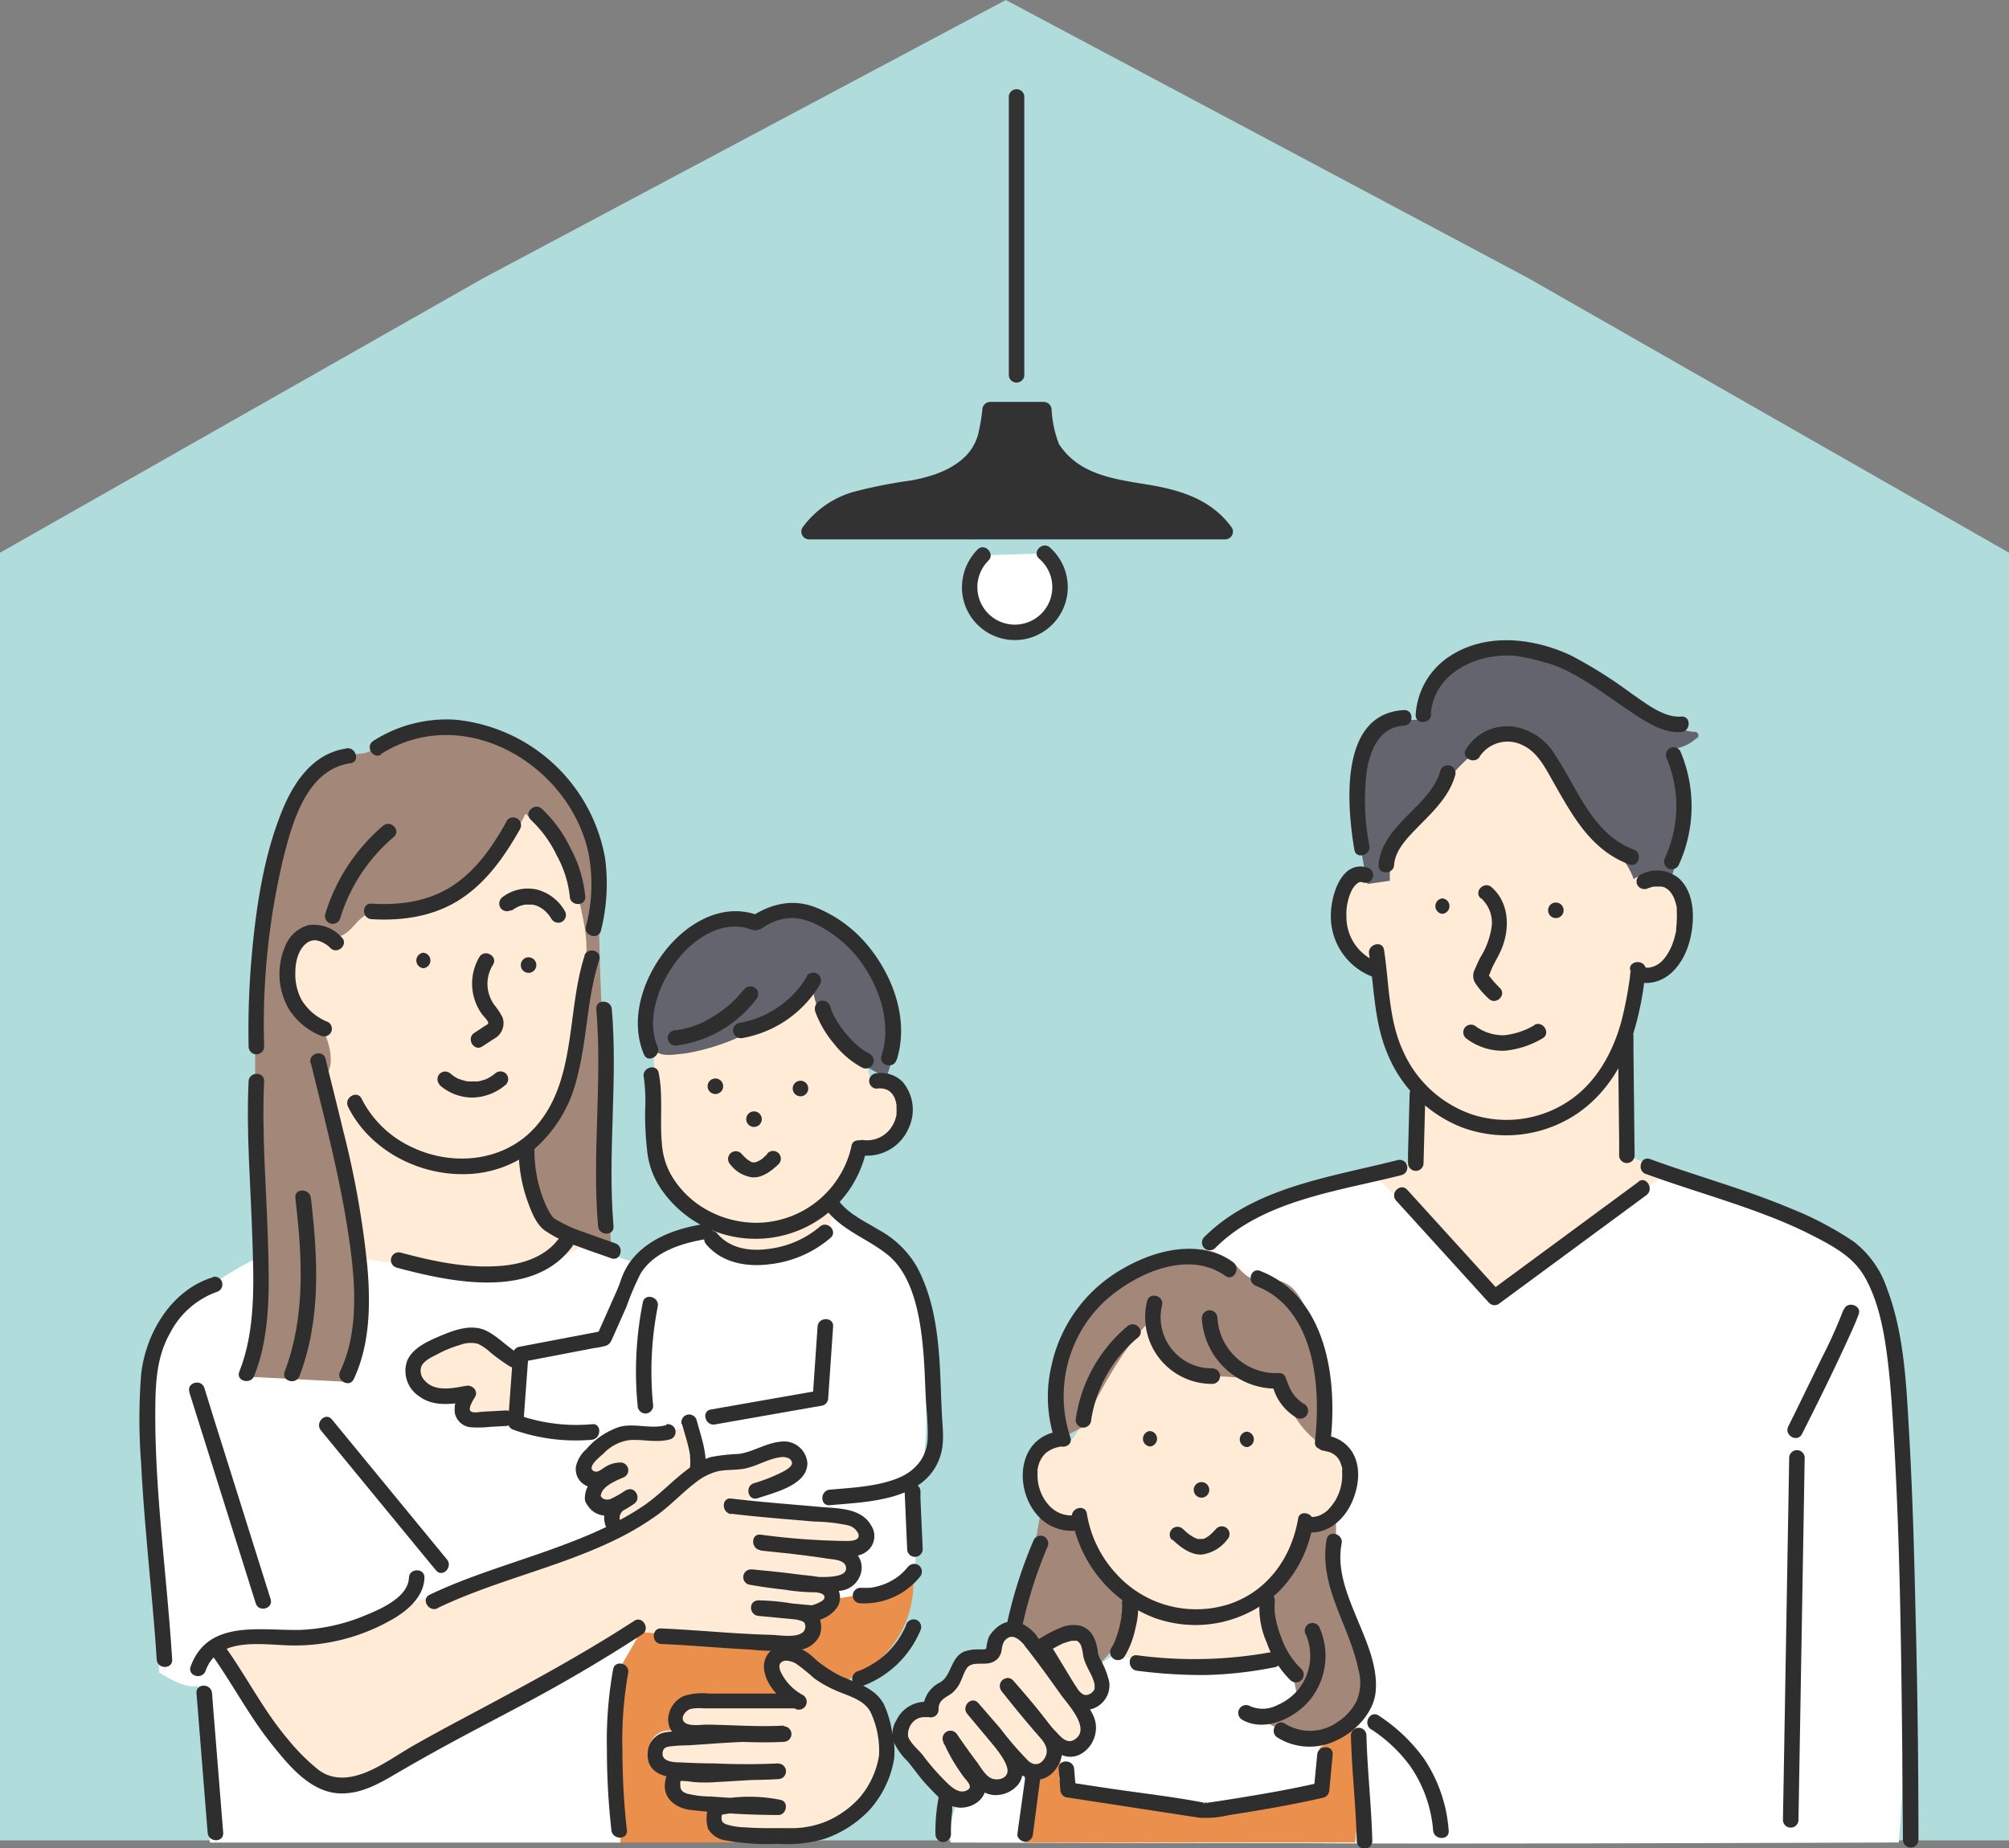 <svg xmlns="http://www.w3.org/2000/svg" viewBox="0 0 294.87 271.33"><rect x="0" y="0" width="294.87" height="271.33" fill="#808080" stroke="none"/><defs><style>.cls-1{fill:#b0dcdc;}.cls-2{fill:#fff;}.cls-3{fill:#323232;}.cls-4{fill:#a38778;}.cls-5{fill:#ea8f4c;}.cls-6{fill:#ffebd6;}.cls-7{fill:#64646f;}.cls-8{fill:#2e2e2e;}</style></defs><g id="レイヤー_2" data-name="レイヤー 2"><g id="contents"><polygon class="cls-1" points="147.63 0 71 40.8 0 81.14 0 270.16 294.87 270.16 294.87 81.14 224.26 40.8 147.63 0"/><path class="cls-2" d="M153.31,81.24l-9,.28a6.63,6.63,0,1,0,9-.28Z"/><path class="cls-3" d="M148.07,14.13v41a1.14,1.14,0,0,0,2.27,0v-41a1.14,1.14,0,0,0-2.27,0Z"/><path class="cls-3" d="M154.53,66a22.66,22.66,0,0,1-1.32-5.79h-7.89A22.22,22.22,0,0,1,144,66c-6,9.14-18.94,3.16-25.26,12.11h61.05C173.48,69.13,160.56,75.11,154.53,66Z"/><path class="cls-3" d="M155.51,65.4a16.63,16.63,0,0,1-1.16-5.22A1.17,1.17,0,0,0,153.21,59h-7.89a1.17,1.17,0,0,0-1.14,1.14,24.82,24.82,0,0,1-.48,3,7.18,7.18,0,0,1-2.16,4c-2.13,2-5,2.86-7.81,3.39a71.83,71.83,0,0,0-8.62,1.72,14.16,14.16,0,0,0-7.35,5.22,1.15,1.15,0,0,0,1,1.71h61.05a1.14,1.14,0,0,0,1-1.71c-3-4.19-7.61-5.56-12.51-6.36-4.75-.77-9.83-1.44-12.75-5.74-.82-1.21-2.79-.07-2,1.15,2.9,4.27,7.43,5.69,12.3,6.5s9.91,1.4,13,5.6l1-1.71h-61l1,1.71c3.94-5.43,11.12-4.83,16.94-6.42a14.24,14.24,0,0,0,7.55-4.63c1.64-2.06,2-4.87,2.24-7.42l-1.14,1.14h7.89l-1.13-1.14a19.59,19.59,0,0,0,1.47,6.37C154.17,67.87,156.13,66.72,155.51,65.4Z"/><path class="cls-3" d="M152.51,82a5.5,5.5,0,1,1-7.42.28c1-1-.58-2.65-1.61-1.61a7.91,7.91,0,0,0-2.1,7.27,7.77,7.77,0,1,0,12.74-7.55c-1.09-1-2.7.63-1.61,1.61Z"/><path class="cls-2" d="M272.52,183.9c-3.58-4.24-13.27-6.43-18.45-8.42-3.91-1.51-13.14-4-13.14-4a44.83,44.83,0,0,1-5,6l-9.68,8.05c-1.73,1.43-6.55,4.57-6.55,4.57a33.94,33.94,0,0,0-2.32-3.19c-2-2.26-3.91-3.56-5.95-5.81-1.52-1.68-7-8.85-7-8.85s-4.5.72-10.89,2.47-13.35,2.32-20,14.22L179,249.88a51.5,51.5,0,0,0,1.5,12.08c1.13,3.91,6.53,8.16,6.72,8.51s91.48,0,91.48,0,3.66-44.86-.73-69.29C276.27,191.48,276,188.07,272.52,183.9Z"/><path class="cls-4" d="M152.7,222.31q-2.5,14.08-6.29,27.9c7.43-.11,14.87-4,18.51-10.5s2.93-15.33-2.23-20.66Z"/><path class="cls-5" d="M127.37,227a123,123,0,0,1-27.64,5.05c-2.87.19-6.2.52-7.78,2.93-1,1.51-.86,4.33-1,6.13-.91,11.52-.85,29.36-.85,29.36h17.59a71.56,71.56,0,0,0,.45-8.38c-.1-3.77.25-7.88,2.8-10.65a10.61,10.61,0,0,1,4.45-2.75c2.85-1,6-1.08,8.8-2.07a15.23,15.23,0,0,0,9.75-16.23Z"/><path class="cls-2" d="M85.8,182.86l-45.36.56c-5,2-15.91,8.48-17.58,13.64S21,210.27,21.52,215.68c.77,8.54,2,29.27,1.81,29.81,0,0,3.78,2.55,5.68,2,1.22,7.66,1.8,23,1.8,23H91.07l-.59-24.76,3.29-5.7,12.65-22.95-5.26-29Z"/><path class="cls-4" d="M88.08,142.58c-.21-5.31,0-11.51-1.34-16.65s-1.49-9.86-5.76-13.05c-6.13-4.58-7.12-6.13-14.77-6.14-3.82,0-12.67,3.84-12.67,3.84s-9.59.19-12.74,10.71c-4.33,14.48-3.17,25.51-3.37,41.25-.09,7.12.1,19.13.81,26.22.43,4.36-2.42,13.31-2.42,13.31l15.73.81s2-10.69,1.21-7.06.12-6.94-.81-11.5c11.2-1.12,26.51-.73,37.71-1.86Q88.87,162.52,88.08,142.58Z"/><path class="cls-6" d="M76.82,168.29c3.69-2.72,7.13-11,7.19-13.8.19-9.13,3-11.62,1.75-18.65S82.67,124,77.12,119.46a27.27,27.27,0,0,1-19.75,15.09l-2.52-.41c-2.17-.34-3.18,3.22-5.37,3.35a10.21,10.21,0,0,1-2.58-.7,4.06,4.06,0,0,0-4.35,2.63,7.5,7.5,0,0,0,.25,5.41c.65,1.72,3.69,4.3,4.48,6,2.36,5,.7,6.8.7,6.8s.74,13,2.65,18.29a57.56,57.56,0,0,1,1.73,8.63s24.59,5.13,34-2.24C83.08,180.22,79,178,79,178S74.58,169.94,76.82,168.29Z"/><path class="cls-2" d="M119.64,176.29l.3,0-.79-1.34A12.52,12.52,0,0,0,119.64,176.29Z"/><path class="cls-6" d="M64.16,197a5,5,0,0,0-2.88,6.19c.95,2.35,4.46,3.29,6.23,1.49a2.94,2.94,0,0,0,1.23,3.54,8.61,8.61,0,0,0,3.91,1.09l2.46.27,1.22-10.94a42.57,42.57,0,0,1-4.74-1.15C69.16,196.76,66.51,196,64.16,197Z"/><path class="cls-2" d="M119.64,176.29l-14.24,2.16c-.45,1.75-2.16,2.89-3.87,3.5s-3.56.87-5.15,1.74c-5,2.71-5.54,10-10.09,13.38-2.82,2.08-6.4,2.16-10,1.55l-1.22,10.94,13.53,1.52a2.35,2.35,0,0,0-1.15.69c5.06-1.38,13.43-2.65,13.43-2.65l1.16,6.82s-2.44,15.33-1.61,15.76c4.36,2.27,11.66,3.22,15.13,3.35s12.91-.25,18.74-4.22l.47-13.46s1.22-2.61,1.17-9.56.38-17-4-22.38C128.64,181.34,123.44,180,119.64,176.29Z"/><path class="cls-6" d="M87.49,211.77a3.77,3.77,0,0,0-.87,3.13c.28,1.56.24,4.61,1.19,5.88s3,.94,3,2.52a118.73,118.73,0,0,1,12.72-.38c.23-4.95-2.24-13.31-2.24-13.31A103.59,103.59,0,0,0,87.49,211.77Z"/><path class="cls-6" d="M127.81,249.88c-.85-1.7-3.34-1.89-4.77-3.1s-2.59-3.21-4.34-3.58a4.57,4.57,0,0,0-4.77,1.66c-1,1.5-.29,3.94,1.45,4.34a82.29,82.29,0,0,0-12.14.93,6.16,6.16,0,0,0-3.22,1.16,2.26,2.26,0,0,0-.48,3.07,2.9,2.9,0,1,0-.64,5.36c-1,1.49,0,3.66,1.65,4.46s3.5.64,5.29.45a1.76,1.76,0,0,0-.12,2.51,4.55,4.55,0,0,0,2.5,1.22c5,1.18,10.49,1,14.88-1.66a12.51,12.51,0,0,0,6-13A14,14,0,0,0,127.81,249.88Z"/><path class="cls-6" d="M196.4,213.09c-.94-.51-2-.69-2.65-1.56s-1.64-.81-1.66-1.72a20.17,20.17,0,0,0-7-14.69l-14.39-5.45a15.75,15.75,0,0,0-8.2,7.19,33.08,33.08,0,0,0-3.54,10.5c-.33,1.72-.81,3.74-2.43,4.4a21.39,21.39,0,0,1-2.54.44,4.2,4.2,0,0,0-2.94,3.7,6.34,6.34,0,0,0,1.67,4.61,37.33,37.33,0,0,0,4.49,3.71,31.75,31.75,0,0,1,5.11,6,19.26,19.26,0,0,1,3.1,5.58c.59,2.05-.75,6.56-2.19,8.14a67.18,67.18,0,0,0,24.41.09c-1.34-2.67-2.7-5.69-1.76-8.52.76-2.26,2.84-3.84,3.84-6a10.57,10.57,0,0,1,1.4-2.86A9.36,9.36,0,0,1,194,225a7.27,7.27,0,0,0,4-5.18C198.39,217.59,198.4,214.16,196.4,213.09Z"/><path class="cls-4" d="M187.57,188c-1.23-.23-2.55.15-3.72-.26s-2-1.63-3-2.5a8.25,8.25,0,0,0-6-1.77,15.69,15.69,0,0,0-6.09,2A25.11,25.11,0,0,0,158.08,196a19.8,19.8,0,0,0-1.49,14.7l2.23-1.15c2.36-4.87,6.29-12.28,10.29-15.91-.08,2,2.85,6.88,4.68,7.64a12.06,12.06,0,0,0,5.3.78c2,0,8.42.78,8.42.78s2.36,6.88,6.55,9.2c.64-5.64-.37-12.61-1.85-18.09C191.51,191.34,190.17,188.46,187.57,188Z"/><path class="cls-2" d="M198.74,250.67c-1.83-1.09-10.6-8.27-10.6-8.27-8.47,2.56-16.5,3.4-24.33.32,0,0-11.7,7.53-18.14,14-3.56,3.58-6.58,8.73-6.17,13.76,0,0,66.91.21,71.87,0a20.1,20.1,0,0,0-3.74-11.38A32.38,32.38,0,0,0,198.74,250.67Z"/><path class="cls-5" d="M193.72,256.52s-.82,4.1-.43,6.15c-5.37,1.62-10.91,3.25-16.5,2.73-1.5-.14-15.73-3-21.37-4.08.1-1.27.21-2.55.32-3.82l-2.85,1.12-1.55.16c-.31,3.88-.92,11.69-.92,11.69h48.49l.41-3.92-.63-13.12Z"/><path class="cls-4" d="M196.25,231.8c-.19-1.45-.16-8.89-.16-8.89l-4.68,1.72-5.09,9.43c-.44,2,.78,7.33,2,9,1.38,1.88,1.65,4,2.15,6.2-1.22,1.38-2.93,3.15-6.05,3,.27-.16,5.82,3,6.55,3,1.73-.12,4.69-.69,6.09-1.71,2.59-1.91,3.36-6.32,3-9.52C199.5,240,196.76,235.74,196.25,231.8Z"/><path class="cls-6" d="M240.78,129.4s-2.92-7.29-7.69-11.11C227.77,114,225.69,107.55,220,107l-5.37,3.63c-2.71,1-3.92,5.77-5.08,8.41s-3.2,4.2-5.36,6.1a41.09,41.09,0,0,1-5.08,4.06c-1.8,1.11-2.26,4.28-2.15,6.38.29,6.12,5.26,6.41,5.26,6.41s.58,6.82,2,10.43c1,2.64,1.42,4.61,3.19,6.82,2.32,2.9.29,11,.29,11l-5.81,2.46s10.29,9.78,14.51,14.81c.74.87,1,2.72,2.18,2.75.84,0,2.06-1.27,2.76-1.74,8.18-5.46,23.36-16.25,23.36-16.25l-5.22-2.47-.29-10.16s.39-6.35.27-9.73c-.05-1.36,1.32-6.1,1.32-6.1s3.8.19,5.06-3.21c1-2.77,2.11-8.19.17-10.41S240.78,129.4,240.78,129.4Z"/><path class="cls-7" d="M248.6,107.44c-5.54-.48-13.75-9-19.2-10.69-6-1.9-12.67-2-18.22,2.67L208,105.66c-6.68,0-8.38,5.32-8.85,10s1.55,14.11,1.55,14.11l3.31-.48a9.6,9.6,0,0,1,2.72-7.4,40.71,40.71,0,0,0,5.74-7.4c5.8-7,10.53-8.11,14.8-2.62,0,0,3.2,7.54,5.35,9,5.94,3.89,7.16,8.19,7.16,8.19a4.9,4.9,0,0,1,5.51-.15s3.92-10.95.48-19a6.14,6.14,0,0,0,3.13-1.46A.52.52,0,0,0,248.6,107.44Z"/><path class="cls-6" d="M61.88,234.68c-.37.16-.43.21-.25.18C62,234.64,62.13,234.56,61.88,234.68Z"/><path class="cls-6" d="M119.08,221.77c-2.78-.08-7.3-.12-9.67-1.58,1.57-.56,6.7-2.14,7.81-3.38s.53-2.52-.62-3.72c-1-1-5.68.93-7.08,1.11-3.36.45-5.53,0-9,1.69s-13.41,10-13.41,10-23.81,8.64-25.52,9c-1.87,1-10.21,5.23-14,5.65-4.59.49-16.13.87-16.13.87s5.68,8.65,8.19,12.28,5.11,7.58,8.81,8.43c11.17-.74,18.63-8.69,36.38-18.31l5.86-2.31,3.7-1.88s19,1.6,21.44,1.53c5.33-.17,3.13-4.36,3.13-4.36a31.54,31.54,0,0,0,4-3.85c1.81-2.34,4.93-5.8,3.52-8.41C125.2,222.05,121.86,221.85,119.08,221.77Z"/><path class="cls-6" d="M128.38,159.12c-1,.41-1.48-5.92-1.76-7.35a13.56,13.56,0,0,0-18.68-9.83c-4.65.62-8.47,4.84-11.94,10.6-.25,3.68.54,9.67.12,14-.34,3.67,1.22,6.81,4.84,10.3.91.88,3.23,1.61,4,2.85.52.88-.21,1.91.25,2.73,2.61,4.66,16.35.08,16.5-2.36l1.24-4.34c1,1.16,2.11-1.73,3-6.33,2.44.39,6.8-2.86,6.7-5.33C132.35,158.12,130.24,158.37,128.38,159.12Z"/><path class="cls-7" d="M124.75,137.75c-4.33-5-9.84-5-14.22-2.41-1.89-1.32-5.27.27-7.32,1.35a18.17,18.17,0,0,0-5.1,4.6A16.67,16.67,0,0,0,95,146c-.67,1.78-.45,6.22.66,7.76s2.93,1.08,5,.87a32.31,32.31,0,0,0,8-2.47c4.2-2.05,6.13-2.62,10.66-6.82.76,5.3,5.77,10.84,10.78,12.73,1.42-3.56,2-8.45.66-12Z"/><path class="cls-6" d="M151.67,241.34l-.4-.5c-2.09-2.61-3.83-1.8-5-.26-.86,1.16.17,2-1.18,2.48-1.13.41-2.34-.06-3.39.52-1.21.66-1.71,3.85-3,4.31a3.21,3.21,0,0,0-2.09,3.13s-2.48-.52-3.66,1.3c-2,3.17-.39,3.27,2.35,7.05a27,27,0,0,0,3.4,3.66c2.74,2.74,6.13-.13,4.3-2.09a26.35,26.35,0,0,1-3.52-5.74s3.1,4.37,4.44,6c1.82,2.22,5.24.55,5-1.23a7.71,7.71,0,0,0-1.37-3.34c-.8-1.11-4.83-5.87-4.83-5.87l6.92,8.09c3,3.53,6-1,4.83-3a20.22,20.22,0,0,0-1.29-1.86,22.52,22.52,0,0,0,2.07,2.12c2.61,2.09,5.75-1.57,3.79-4.44l-1.3-1.89a3.34,3.34,0,0,0,3.43-1c1.59-2-1.16-4.08-1.6-6C159.05,238.48,155.64,239.35,151.67,241.34Z"/><path class="cls-8" d="M168.79,210.07a1.14,1.14,0,0,0,0,2.27A1.14,1.14,0,0,0,168.79,210.07Z"/><path class="cls-8" d="M183,210.16a1.14,1.14,0,0,0,0,2.27A1.14,1.14,0,0,0,183,210.16Z"/><path class="cls-8" d="M172.07,226c1.16,1.09,2.67,2.3,4.36,2.2a5.63,5.63,0,0,0,3.7-2.2,1.13,1.13,0,0,0-1.6-1.61c-.23.25-.46.5-.7.73l-.31.27-.1.08.08-.06s-.12.09-.16.11a2.39,2.39,0,0,1-.34.21l-.15.08c-.19.09,0,0,.05,0s-.26.09-.35.11a.9.9,0,0,0-.16,0c.18-.09.21,0,0,0s-.22,0-.33,0,.27.06,0,0l-.17,0c-.14,0-.27-.08-.4-.12s.14.07,0,0l-.19-.09a6.23,6.23,0,0,1-.88-.56l-.07-.05-.22-.18-.54-.5a1.14,1.14,0,0,0-1.61,1.61Z"/><path class="cls-8" d="M181,185.3c-4.87-3.47-11.34-1.87-16.13.9a21.56,21.56,0,0,0-10.53,14.23,20,20,0,0,0,.56,11.17c.5,1.36,2.7.77,2.2-.61a19.12,19.12,0,0,1,5.06-20c4.43-4,12.16-7.62,17.69-3.69,1.19.85,2.33-1.12,1.15-2Z"/><path class="cls-8" d="M154.92,210.2c-6.22,1.37-6,9.85-1.64,13.18a6.69,6.69,0,0,0,4.55,1.32,1.17,1.17,0,0,0,1.14-1.14,1.15,1.15,0,0,0-1.14-1.14,4.33,4.33,0,0,1-3-.69,4.84,4.84,0,0,1-1.08-1,4.37,4.37,0,0,1-.35-.47,6.6,6.6,0,0,1-1.12-3.58q0-.37,0-.75l0-.21c0,.05,0,.21,0,0l.09-.41a5.68,5.68,0,0,1,.22-.7c.07-.2,0,0,0,0l.09-.18a3,3,0,0,1,.19-.36l.23-.34c-.12.16.14-.16.18-.21a2.76,2.76,0,0,1,.3-.29l.16-.14c.14-.11-.22.15.06,0a3.93,3.93,0,0,1,1.63-.68c1.43-.31.82-2.51-.61-2.19Z"/><path class="cls-8" d="M194.47,213c-.17,0,.22.05.26.06l.37.1c.06,0,.35.13.16.05l.39.2.28.19c-.2-.15.09.08.14.12a2.39,2.39,0,0,1,.22.23l.12.14c.11.12-.14-.22,0,0s.22.37.32.57,0,0,0,0l.07.18c0,.12.08.24.11.36a3,3,0,0,1,.09.38c0,.07.06.35,0,.24s0,.2,0,.25,0,.3,0,.46a7.16,7.16,0,0,1-2.27,5.29l-.16.13,0,0-.33.22-.39.21-.17.09c.09,0,.1,0,0,0l-.42.13c-.06,0-.49.09-.23.06a4.71,4.71,0,0,1-.92,0,1.14,1.14,0,0,0,0,2.27c2.78.24,5.1-1.82,6.22-4.2s1.54-5.44.05-7.72a5.3,5.3,0,0,0-4-2.31c-.61-.08-1.13.58-1.13,1.14a1.15,1.15,0,0,0,1.13,1.13Z"/><path class="cls-8" d="M157.33,222.8a19.28,19.28,0,0,0,12.23,14.74,17.73,17.73,0,0,0,18.05-3.82,18.21,18.21,0,0,0,5.12-10.18c.23-1.43-2-2-2.2-.6-1,5.86-4.64,10.86-10.45,12.64A15.81,15.81,0,0,1,163.81,231a17,17,0,0,1-4.29-8.82c-.23-1.44-2.43-.83-2.19.61Z"/><path class="cls-8" d="M184.34,188.76c8.73,3.37,9.58,15,8.66,22.88-.17,1.45,2.11,1.44,2.28,0,1.06-9.12-.54-21.29-10.33-25.08-1.37-.52-2,1.67-.61,2.2Z"/><path class="cls-8" d="M176.35,217.57a1.14,1.14,0,0,0,0,2.28A1.14,1.14,0,0,0,176.35,217.57Z"/><path class="cls-8" d="M165.46,194.7a21.82,21.82,0,0,0-7.58,13.73,1.15,1.15,0,0,0,1.14,1.14,1.17,1.17,0,0,0,1.14-1.14,19.54,19.54,0,0,1,6.91-12.12c1.1-1-.52-2.58-1.61-1.61Z"/><path class="cls-8" d="M201.18,253.81a21.85,21.85,0,0,1,5.84,5.5,19.38,19.38,0,0,1,3.33,9.41c.14,1.44,2.42,1.46,2.28,0A21.69,21.69,0,0,0,209,258.16a25,25,0,0,0-6.65-6.32c-1.22-.82-2.36,1.15-1.15,2Z"/><path class="cls-8" d="M184.92,234.68a12.39,12.39,0,0,0,1,6.43,14.31,14.31,0,0,0,3.49,5.54A1.14,1.14,0,0,0,191,245a11.78,11.78,0,0,1-2.91-4.54,16.32,16.32,0,0,1-.86-2.92,7.57,7.57,0,0,1-.15-1.2c0-.22,0-.43,0-.64s0-.2,0-.3,0,.09,0-.16a1.18,1.18,0,0,0-.8-1.4,1.15,1.15,0,0,0-1.4.8Z"/><path class="cls-8" d="M137.76,263.93a25.87,25.87,0,0,0-.46,5.34,1.15,1.15,0,0,0,1.14,1.14,1.17,1.17,0,0,0,1.14-1.14,23.12,23.12,0,0,1,.18-3.43c0-.11,0-.21,0-.32s0,.3,0,.07l0-.12c0-.16,0-.33.07-.49s.05-.3.08-.44a1.17,1.17,0,0,0-.8-1.4,1.15,1.15,0,0,0-1.4.79Z"/><path class="cls-8" d="M164.66,235.06a6.92,6.92,0,0,1,0,1.51c0,.15,0,.31-.05.47s0,.3,0,.15,0,.15,0,.15c-.06.33-.12.66-.19,1a17.67,17.67,0,0,1-.57,2l-.18.45c-.12.32,0-.11,0,.07a2.56,2.56,0,0,1-.11.24,9.09,9.09,0,0,1-.47.87,1.14,1.14,0,1,0,2,1.15,13.32,13.32,0,0,0,1.58-4.18,11.58,11.58,0,0,0,.35-3.88,1.17,1.17,0,0,0-1.14-1.14c-.55,0-1.22.51-1.14,1.14Z"/><path class="cls-8" d="M166.9,245.26a74.91,74.91,0,0,0,9.93.63,58.32,58.32,0,0,0,10.29-1.15c1.43-.29.83-2.48-.61-2.2a62.93,62.93,0,0,1-19.61.45c-1.46-.17-1.44,2.11,0,2.27Z"/><path class="cls-8" d="M155.39,259.64l.24,3.1a1.16,1.16,0,0,0,.84,1.09l13,2,6.54,1a14.27,14.27,0,0,0,4.26-.36c4.69-.73,9.37-1.52,14-2.59a1.17,1.17,0,0,0,.84-1.09l.49-5.21c.14-1.46-2.13-1.45-2.27,0l-.5,5.21.84-1.1c-4.12.95-8.29,1.67-12.46,2.34-1.33.21-2.65.42-4,.61a3.21,3.21,0,0,0-.43.07c-.43.12.32-.33.45,0a2.16,2.16,0,0,0-.38-.06c-4.8-.93-9.71-1.46-14.55-2.19l-5.22-.79.83,1.1-.25-3.1c-.11-1.45-2.39-1.46-2.27,0Z"/><path class="cls-8" d="M168.37,191a9.79,9.79,0,0,0,9.56,12.15,1.14,1.14,0,0,0,0-2.28,7.5,7.5,0,0,1-7.37-9.27c.34-1.42-1.86-2-2.19-.6Z"/><path class="cls-8" d="M176.4,193.48a10.91,10.91,0,0,0,11.29,10.36c1.46-.05,1.47-2.33,0-2.28a8.61,8.61,0,0,1-9-8.08,1.17,1.17,0,0,0-1.14-1.14,1.15,1.15,0,0,0-1.14,1.14Z"/><path class="cls-8" d="M74.36,120.57c-2,3.6-4.45,7.21-8,9.5s-7.69,2.84-11.83,2.58c-1.47-.09-1.46,2.19,0,2.28,4.51.27,9.12-.39,13-2.9s6.56-6.36,8.79-10.31a1.14,1.14,0,0,0-2-1.15Z"/><path class="cls-8" d="M55.92,110.69c12-7.6,27.44,1.36,30.41,14.32A24.3,24.3,0,0,1,86,136c-.33,1.43,1.87,2,2.2.61a28.06,28.06,0,0,0,.6-10.68,24.74,24.74,0,0,0-22-20.28,19.89,19.89,0,0,0-12,3.11c-1.23.78-.09,2.75,1.15,2Z"/><path class="cls-8" d="M75.09,133.68a5.47,5.47,0,0,1,.89-.55l.22-.1c-.14.06,0,0,0,0a4.74,4.74,0,0,1,.5-.15,3.73,3.73,0,0,1,.46-.09c-.16,0-.11,0,0,0h.69s.35.05.07,0l.22,0a3.45,3.45,0,0,1,.46.12l.22.07s.27.12.13.05.09.05.12.07l.26.13.41.27c.17.12,0,0,0,0l.2.17c.13.12.25.24.37.37a2.62,2.62,0,0,1,.22.25c.12.14,0,0,.06.08a6.18,6.18,0,0,1,.36.53,1.16,1.16,0,0,0,1.55.41,1.15,1.15,0,0,0,.41-1.56,6.65,6.65,0,0,0-4.21-3.19,6.14,6.14,0,0,0-4.87,1.08,1.19,1.19,0,0,0-.41,1.56,1.15,1.15,0,0,0,1.56.41Z"/><path class="cls-8" d="M77.58,140.53a1.14,1.14,0,0,0,0,2.28A1.14,1.14,0,0,0,77.58,140.53Z"/><path class="cls-8" d="M62.14,139.86a1.14,1.14,0,0,0,0,2.27A1.14,1.14,0,0,0,62.14,139.86Z"/><path class="cls-8" d="M70.39,140.44a7.67,7.67,0,0,0,.34,8.42c.21.29,1,1.07.93,1.32s-.14.19-.3.3l-1.75,1.15c-1.21.8-.07,2.77,1.15,2l1.78-1.16a2.58,2.58,0,0,0,1.23-3.1,10.39,10.39,0,0,0-1.29-1.94,5.82,5.82,0,0,1-.81-1.86,5.28,5.28,0,0,1,.69-3.95c.77-1.24-1.2-2.39-2-1.14Z"/><path class="cls-8" d="M64.5,159.26a7.27,7.27,0,0,0,4.87,1.86,7.75,7.75,0,0,0,4.89-1.91,1.15,1.15,0,0,0,0-1.61,1.17,1.17,0,0,0-1.61,0,5.12,5.12,0,0,1-.73.51,4.77,4.77,0,0,1-.44.24l-.27.13c.11,0,0,0-.06,0a7.86,7.86,0,0,1-1,.27l-.23,0c-.19,0,.15,0,0,0l-.52,0-.47,0-.24,0c.13,0,0,0,0,0a6.58,6.58,0,0,1-1-.25l-.28-.1c.11,0,0,0-.06,0l-.43-.23a4.14,4.14,0,0,1-.77-.55,1.18,1.18,0,0,0-1.61,0,1.15,1.15,0,0,0,0,1.61Z"/><path class="cls-8" d="M36.49,158.72c-.36,7.61.3,15.23.54,22.84.21,6.5.55,13.65-1.91,19.81-.54,1.36,1.66,1.95,2.2.6,2.47-6.21,2.19-13.45,2-20-.23-7.74-.92-15.49-.55-23.24.07-1.46-2.21-1.46-2.28,0Z"/><path class="cls-8" d="M50.84,109.88c-4.84.69-7.65,4.82-9.38,9-2.74,6.68-3.85,14.14-4.5,21.28a123.66,123.66,0,0,0-.47,13.47,1.14,1.14,0,0,0,2.28,0,105.06,105.06,0,0,1,2.87-27.88c1.35-5.27,3.45-12.8,9.8-13.71,1.45-.21.83-2.4-.6-2.19Z"/><path class="cls-8" d="M85.8,140.32c-2.68,8.25-1.12,18.62-7.46,25.38-4.55,4.85-11.92,5.51-17.77,2.75a15.59,15.59,0,0,1-7.5-7.17c-.64-1.31-2.6-.16-2,1.15,3.1,6.32,10.22,10.07,17.15,9.93a16.55,16.55,0,0,0,9.75-3.3,19.85,19.85,0,0,0,6.72-10.85c1.52-5.69,1.44-11.67,3.26-17.28.46-1.4-1.74-2-2.19-.61Z"/><path class="cls-8" d="M31.31,187.48c-6.12,1.82-9.91,8.18-10.59,14.23a83.79,83.79,0,0,0,0,13.16c.22,4.5.61,9,1,13.49.46,5.08.95,10.16,1.28,15.25.09,1.45,2.36,1.46,2.27,0-.52-8.31-1.5-16.58-2.07-24.89-.28-4.15-.45-8.3-.4-12.46.05-3.74.3-7.32,2.2-10.64a12.47,12.47,0,0,1,6.9-6,1.14,1.14,0,0,0-.6-2.19Z"/><path class="cls-8" d="M30.18,245.26c1.85-5.13,8.44-3.77,12.7-3.71a28.73,28.73,0,0,0,15.27-4.17c2.06-1.31,4.05-3.17,4.15-5.77.05-1.46-2.22-1.46-2.28,0-.1,2.8-4,4.53-6.19,5.43a27.6,27.6,0,0,1-9.91,2.23c-5.82.1-13.44-1.55-15.94,5.38-.49,1.38,1.7,2,2.2.61Z"/><path class="cls-8" d="M47.12,210l14.79,18L64,230.53c.93,1.13,2.53-.49,1.6-1.61l-14.79-18-2.1-2.56c-.93-1.13-2.53.49-1.61,1.61Z"/><path class="cls-8" d="M30.78,242.49c3.21,4.41,5.68,9.29,9.1,13.55,2.56,3.2,5.82,7.23,10.27,7.23,2.87,0,5.3-1.33,7.71-2.74s5.07-2.92,7.64-4.32c4.21-2.3,8.48-4.49,12.7-6.76q8.22-4.44,16.06-9.53c1.22-.79.08-2.76-1.15-2-8.26,5.37-16.9,9.94-25.58,14.57q-3.3,1.75-6.56,3.59c-2.48,1.39-4.94,3.23-7.61,4.23-2.23.84-4.65,1-6.62-.51a29,29,0,0,1-4.34-4.31c-3.75-4.37-6.28-9.55-9.66-14.19-.85-1.17-2.83,0-2,1.15Z"/><path class="cls-8" d="M117.49,158.65a1.14,1.14,0,0,0,0,2.28A1.14,1.14,0,0,0,117.49,158.65Z"/><path class="cls-8" d="M105,158.32a1.14,1.14,0,0,0,0,2.28A1.14,1.14,0,0,0,105,158.32Z"/><path class="cls-8" d="M112.58,169.46l-.42.38L112,170s-.23.24,0,0a2.76,2.76,0,0,1-.71.45l-.16.08c-.22.12.25-.08,0,0l-.3.1-.17,0c-.19,0,.24,0,.1,0h-.31s-.23,0,0,0,0,0,0,0a2.63,2.63,0,0,1-.3-.09c-.13,0,.26.13.09,0l-.16-.08-.26-.16-.15-.11c.07,0,.19.16,0,0l-.28-.25c-.21-.2-.4-.4-.59-.61a1.14,1.14,0,0,0-1.61,0,1.16,1.16,0,0,0,0,1.61,4.87,4.87,0,0,0,3.24,1.89c1.48.09,2.79-.94,3.8-1.89a1.14,1.14,0,1,0-1.61-1.61Z"/><path class="cls-8" d="M120,194.74l-.72,10.5.84-1.1-13.78,2.42-2,.35c-1.44.25-.83,2.45.61,2.19l13.77-2.42,2-.35a1.16,1.16,0,0,0,.84-1.09l.72-10.5c.1-1.46-2.18-1.45-2.28,0Z"/><path class="cls-8" d="M217.38,131.85a4.86,4.86,0,0,1,1.58,4,11.53,11.53,0,0,1-1.7,4.72c-.32.61-.57,1.25-.86,1.87a2,2,0,0,0,.22,2,12,12,0,0,0,1.91,2.18c1.05,1,2.66-.58,1.6-1.6-.25-.25-.49-.5-.73-.76-.07-.07-1-1.17-.94-1.18s-.24.54,0,.23a1.87,1.87,0,0,0,.23-.47c.17-.39.3-.77.49-1.14.41-.79.85-1.54,1.19-2.35,1.26-3,1.18-6.79-1.42-9.09-1.1-1-2.71.64-1.61,1.61Z"/><path class="cls-8" d="M228.36,132.49a1.14,1.14,0,0,0,0,2.28A1.14,1.14,0,0,0,228.36,132.49Z"/><path class="cls-8" d="M211.71,131.88a1.14,1.14,0,0,0,0,2.27A1.14,1.14,0,0,0,211.71,131.88Z"/><path class="cls-8" d="M225.23,150.48a10.86,10.86,0,0,1-4.47,1.49,6.81,6.81,0,0,1-4.28-1.4,1.15,1.15,0,0,0-1.56.4,1.17,1.17,0,0,0,.41,1.56,8.85,8.85,0,0,0,5.43,1.72,13.29,13.29,0,0,0,5.62-1.81c1.29-.69.14-2.66-1.15-2Z"/><path class="cls-8" d="M239.35,142.61c-.1-.26,0-.35,0-.11a5.43,5.43,0,0,0-.11.88,56.21,56.21,0,0,1-1.24,6.46c-1.24,4.62-3.71,9.12-7.78,11.81a16.45,16.45,0,0,1-14,2A17.12,17.12,0,0,1,206,154.43c-2.21-4.66-2.09-10-2.86-15-.23-1.44-2.42-.83-2.2.6.78,5,.73,10.13,2.78,14.83a19.51,19.51,0,0,0,10.74,10.59,18.64,18.64,0,0,0,15.3-.94c4.77-2.49,8-7,9.72-12a45.48,45.48,0,0,0,1.85-8.32,5,5,0,0,0,.19-2.2c-.54-1.34-2.74-.76-2.2.61Z"/><path class="cls-8" d="M200.71,127.36c-3.8-1.14-5.31,4-5.37,6.78a9.49,9.49,0,0,0,6.21,9.28c1.39.48,2-1.72.61-2.2a7.08,7.08,0,0,1-4.54-6.65,8,8,0,0,1,.76-3.82,3.17,3.17,0,0,1,.85-1.08.79.79,0,0,1,.87-.11,1.14,1.14,0,0,0,.61-2.2Z"/><path class="cls-8" d="M241.66,130.49a6.22,6.22,0,0,1,1.11-.35l.26,0c.2,0-.26,0,.05,0h.75c-.27,0-.07,0,0,0s.25.06.37.09c.29.07-.06-.07.19.08l.41.25c-.25-.17.09.08.14.13a4.12,4.12,0,0,1,.28.31s.12.17,0,0a1.53,1.53,0,0,1,.14.21c.08.12.15.25.22.37s.21.48.11.22c.06.15.11.29.16.44a9.3,9.3,0,0,1,.26,1l0,.2c0,.32,0-.15,0,.05s0,.31,0,.46a11.42,11.42,0,0,1,0,1.17,9.81,9.81,0,0,1-.09,1.09l0,.35c0,.18-.07.36-.11.53-.08.36-.18.71-.29,1.06l-.18.51-.08.2c0,.12,0,.13,0,0a1.54,1.54,0,0,1-.08.19c-.14.28-.28.56-.44.83a3.87,3.87,0,0,1-.27.43l-.17.24c.12-.16,0,0-.07.08a3.74,3.74,0,0,1-1.5,1.2s-.2.08,0,0l-.3.1a3.89,3.89,0,0,1-.49.12c-.3,0,.17,0,0,0l-.34,0c-.1,0-.61,0-.39,0a1.17,1.17,0,0,0-1.4.79,1.16,1.16,0,0,0,.8,1.4c3.81.53,6.29-2.57,7.24-5.93.82-2.92.93-7.16-1.54-9.38a5.09,5.09,0,0,0-5.38-.65,1.17,1.17,0,0,0-.79,1.4,1.15,1.15,0,0,0,1.4.8Z"/><path class="cls-8" d="M240.51,173.47l-19,14-2.72,2,1.38.18-13.63-15c-1-1.08-2.6.53-1.61,1.61l13.63,15a1.14,1.14,0,0,0,1.38.18l19-14,2.71-2c1.17-.86,0-2.84-1.15-2Z"/><path class="cls-8" d="M205.12,170.3c-9.69,2.48-21.05,3.94-28.41,11.34a1.14,1.14,0,0,0,1.61,1.61c7-7.07,18.16-8.39,27.4-10.75a1.14,1.14,0,0,0-.6-2.2Z"/><path class="cls-8" d="M206.9,160.44l-.24,9,0,1.3a1.14,1.14,0,0,0,2.28,0l.24-9,0-1.3a1.14,1.14,0,0,0-2.27,0Z"/><path class="cls-8" d="M237.48,152.15l.17,15.34,0,2.21a1.14,1.14,0,0,0,2.27,0l-.17-15.34,0-2.21a1.14,1.14,0,0,0-2.28,0Z"/><path class="cls-8" d="M128.62,159.8a4,4,0,0,1,1,0c-.21,0,.21.05.25.06s.43.16.22.07a2,2,0,0,1,.36.19s.27.21.1.06a3.83,3.83,0,0,1,.29.28l.14.15c-.08-.09-.07-.09,0,0s.15.23.22.35.19.41.11.2a6.14,6.14,0,0,1,.22.73s.07.46.05.24a3.4,3.4,0,0,1,0,.45,6.24,6.24,0,0,1,0,.86c0,.08,0,.07,0,0,0,.08,0,.15,0,.23s-.07.31-.12.46a3.42,3.42,0,0,1-.27.72,4.46,4.46,0,0,1-1,1.39,4.33,4.33,0,0,1-3.62,1.1,1.14,1.14,0,0,0-1.14,1.13,1.17,1.17,0,0,0,1.14,1.14,6.63,6.63,0,0,0,6.77-3.94,6.35,6.35,0,0,0-.85-6.85,4.46,4.46,0,0,0-3.78-1.27,1.16,1.16,0,0,0-1.14,1.13,1.15,1.15,0,0,0,1.14,1.14Z"/><path class="cls-8" d="M125,168.15a14.37,14.37,0,0,1-13.86,11.35,15,15,0,0,1-8.78-2.77,14,14,0,0,1-3.45-3.59A10.71,10.71,0,0,1,97.16,168c-.35-3.47.2-7.07-.48-10.5-.28-1.43-2.48-.82-2.19.61a25.45,25.45,0,0,1,.2,4.86,47.49,47.49,0,0,0,.3,6,12.15,12.15,0,0,0,1.92,5.39,16.8,16.8,0,0,0,23.63,4.45,16.38,16.38,0,0,0,6.63-10c.3-1.43-1.89-2-2.2-.61Z"/><path class="cls-8" d="M110.67,163.15a1.14,1.14,0,0,0,0,2.28A1.14,1.14,0,0,0,110.67,163.15Z"/><path class="cls-8" d="M103.19,179.71c-4.09.65-8.42,2.22-10.87,5.76a10.92,10.92,0,0,0-1.26,2.65c-.42,1.21-1,2.37-1.5,3.54l-1.89,4.25.68-.52-12.21,2.33a1.13,1.13,0,0,0-.84,1.09l-.73,10a1.13,1.13,0,0,0,.83,1.09,27.38,27.38,0,0,0,11.48,1.45c1.43-.18,1.45-2.46,0-2.28A25.63,25.63,0,0,1,76,207.7l.83,1.1.74-10-.84,1.1,10.44-2a13.3,13.3,0,0,0,1.67-.32c.68-.21.84-.65,1.1-1.24.67-1.5,1.33-3,2-4.49A40.07,40.07,0,0,1,94,187c2-3.3,6.18-4.55,9.77-5.13,1.44-.23.83-2.43-.6-2.19Z"/><path class="cls-8" d="M76.15,168.71a21.66,21.66,0,0,0,1.28,7.61c.52,1.44,1.18,3.24,2.42,4.23a17.33,17.33,0,0,0,4.79,2.34c1.67.65,3.38,1.21,5.07,1.82,1.38.5,2-1.7.6-2.19-1.56-.57-3.14-1.09-4.7-1.68a19.53,19.53,0,0,1-4.2-1.94c-.18-.13,0,.06-.15-.12a2.39,2.39,0,0,1-.22-.23c.12.14-.11-.16-.14-.2s-.17-.27-.26-.41a13.92,13.92,0,0,1-1-2.22,19.92,19.92,0,0,1-1.2-7,1.14,1.14,0,0,0-2.27,0Z"/><path class="cls-8" d="M87.52,148.13c.91,10.59-.65,21.28.26,31.87.12,1.45,2.4,1.47,2.27,0-.91-10.59.65-21.28-.25-31.87-.13-1.45-2.4-1.46-2.28,0Z"/><path class="cls-8" d="M58.17,186.07c7.9,2.12,19.92,4.74,25.76-3,.89-1.16-1.09-2.3-2-1.14-1.83,2.41-4.82,3.5-7.74,3.83-5.18.58-10.48-.57-15.45-1.9a1.14,1.14,0,0,0-.61,2.19Z"/><path class="cls-8" d="M28.84,248.54l1.43,17.93.21,2.58c.12,1.45,2.39,1.46,2.28,0l-1.44-17.93-.2-2.58c-.12-1.45-2.4-1.46-2.28,0Z"/><path class="cls-8" d="M107.31,222.21c4,.49,8.12.79,12.19,1.15a25.93,25.93,0,0,1,5,.56,2.19,2.19,0,0,1,1.5,1.29c.25,1-1.16,1-1.89,1a102.29,102.29,0,0,1-12.48-.93c-1.45-.16-1.44,2.11,0,2.28,1.87.2,3.73.43,5.58.66,1.39.17,2.77.35,4.15.57,1,.15,2.88.16,2.82,1.5-.09,1.94-6.63,1-7.89.86-1.93-.18-3.86-.44-5.77-.78l-.31,2.23c1.79.16,3.58.34,5.36.55,1.3.15,2.61.32,3.9.55.41.08,1.27.11,1.49.55.31.63-.75,1-1.19,1.2a5.35,5.35,0,0,1-.68.21c-.27.05.36,0,.09,0l-.64-.06-2.75-.26-4.48-.43v2.28a34.4,34.4,0,0,1,4.41.39c.6.1,1.92.2,2.33.61a1.17,1.17,0,0,1-.15,1.37c-1,.94-3.48.46-4.72.43-1.79-.05-3.57-.14-5.35-.25-3.59-.23-7.18-.53-10.78-.69-1.46-.06-1.46,2.22,0,2.28,4.37.19,8.71.6,13.07.82a38.43,38.43,0,0,0,7,.07,3.82,3.82,0,0,0,3.18-2.12A3.54,3.54,0,0,0,120,237a4,4,0,0,0-2.58-1.39,32,32,0,0,0-6.09-.68c-1.49,0-1.44,2.14,0,2.28l5.9.56a15.77,15.77,0,0,0,2.06.19,4.87,4.87,0,0,0,3.64-2.08,2.73,2.73,0,0,0-1-3.72c-1.25-.78-3-.82-4.47-1q-3.61-.48-7.26-.78a1.14,1.14,0,0,0-.3,2.23c1.75.32,3.52.56,5.29.75a27.72,27.72,0,0,0,8.48.11c2.62-.53,3.9-3.93,1.62-5.76a7.2,7.2,0,0,0-3.46-1.09c-1.29-.19-2.59-.36-3.88-.53q-3.16-.4-6.33-.76v2.28c3.94.42,7.92.88,11.88.93,1.34,0,2.84,0,3.89-.94a2.82,2.82,0,0,0,.52-3.59c-1.49-2.73-5-2.56-7.65-2.81-4.32-.39-8.64-.7-12.94-1.22-1.45-.17-1.44,2.1,0,2.28Z"/><path class="cls-8" d="M64.22,236.06c8.55-4.1,18-6,26.5-10.22a41.43,41.43,0,0,0,6-3.63c1.88-1.41,3.49-3.14,5.35-4.56a8.76,8.76,0,0,1,3.27-1.67c1.26-.27,2.57-.15,3.84-.37,1.88-.34,3.57-1.5,5.48-1.71.57-.06,1.55.1,1.58.89,0,.52-.87,1-1.22,1.2a24.8,24.8,0,0,1-4.39,1.75c-1.38.48-.79,2.68.6,2.19,2.35-.81,7.33-1.92,7.27-5.18a3.43,3.43,0,0,0-3.7-3.14c-2.25.13-4.16,1.51-6.35,1.82a28.52,28.52,0,0,0-4.13.46,11,11,0,0,0-3.55,1.92c-2.12,1.61-3.92,3.56-6.11,5.09C90.16,224,85,226,79.9,227.81c-5.65,2-11.42,3.7-16.83,6.29-1.32.63-.17,2.59,1.15,2Z"/><path class="cls-8" d="M94.35,191.19a51.84,51.84,0,0,0-.76,15.17,1.17,1.17,0,0,0,1.14,1.14,1.15,1.15,0,0,0,1.14-1.14,49.39,49.39,0,0,1,.67-14.56c.28-1.43-1.91-2.05-2.19-.61Z"/><path class="cls-8" d="M100.12,209.1c.3,1.08.64,2.16.91,3.25l.18.82c0,.14.05.28.07.41l0,.24c0-.09,0-.1,0,0a9.19,9.19,0,0,1,0,1.66,1.14,1.14,0,0,0,1.13,1.14,1.17,1.17,0,0,0,1.14-1.14c.2-2.39-.69-4.71-1.3-7a1.14,1.14,0,0,0-2.2.61Z"/><path class="cls-8" d="M103.65,182.66c2.32,2.76,6,3.38,9.46,2.91a16.54,16.54,0,0,0,8.81-3.87c1.08-1-.53-2.6-1.61-1.61a14.21,14.21,0,0,1-7.4,3.23c-2.77.41-5.76,0-7.65-2.26-1-1.13-2.55.49-1.61,1.6Z"/><path class="cls-8" d="M132.78,218.92l.32,7.41.05,1.07a1.14,1.14,0,0,0,2.28,0L135.1,220l0-1.07a1.16,1.16,0,0,0-1.14-1.14,1.14,1.14,0,0,0-1.13,1.14Z"/><path class="cls-8" d="M151.75,226a67.41,67.41,0,0,0-3.86,11.92c-.31,1.43,1.88,2,2.2.6a64.55,64.55,0,0,1,3.62-11.37,1.19,1.19,0,0,0-.4-1.56,1.15,1.15,0,0,0-1.56.41Z"/><path class="cls-8" d="M131.61,155.6c1.87-5.87-.53-12.39-4.35-16.93a19.11,19.11,0,0,0-7.53-5.46c-3.28-1.3-6.44-.59-9.35,1.27l.88-.11c-5.28-2-10.56,1.22-13.74,5.34s-5.15,10-3,15.09c.58,1.34,2.54.19,2-1.14-1.35-3.12-.46-6.87,1-9.76,1.58-3.08,4.12-6,7.41-7.3a7.66,7.66,0,0,1,4.63-.38,10.63,10.63,0,0,0,1.22.36,2.6,2.6,0,0,0,1.52-.63,8.08,8.08,0,0,1,3.59-1.18c2.23-.09,4.33,1,6.13,2.23a17.21,17.21,0,0,1,4.61,4.59c2.64,3.84,4.21,8.82,2.75,13.41-.44,1.39,1.75,2,2.2.6Z"/><path class="cls-8" d="M50.1,137.53a5.56,5.56,0,0,0-4.8-1.73,5.13,5.13,0,0,0-3.4,3,10.32,10.32,0,0,0,.49,9.32A9.94,9.94,0,0,0,47,152a1.18,1.18,0,0,0,1.56-.41,1.15,1.15,0,0,0-.41-1.56,7.85,7.85,0,0,1-3.92-3.31,8,8,0,0,1-.88-4c0-1.48.4-3.31,1.65-4.27a2,2,0,0,1,1.45-.41,4.09,4.09,0,0,1,2.07,1.15c1.08,1,2.69-.61,1.61-1.61Z"/><path class="cls-8" d="M45.61,156c1.94,7.89,4,15.76,5.31,23.8,1.08,6.83,2.1,15-1,21.51-.62,1.32,1.34,2.48,2,1.15,2.4-5.1,2.47-11,2-16.52a133.65,133.65,0,0,0-3.56-20c-.83-3.51-1.73-7-2.58-10.5-.35-1.42-2.55-.82-2.2.61Z"/><path class="cls-8" d="M56.2,121.24a27.55,27.55,0,0,0-8.46,12.94,1.14,1.14,0,0,0,2.2.6,25.41,25.41,0,0,1,7.87-11.93c1.1-1-.52-2.58-1.61-1.61Z"/><path class="cls-8" d="M43.35,175.85c1,8.59,1.55,17.28-1.57,25.52-.52,1.37,1.68,2,2.19.6,3.19-8.42,2.68-17.34,1.66-26.12-.17-1.44-2.45-1.46-2.28,0Z"/><path class="cls-8" d="M121.07,177.34c2.39,3.3,6.37,4.48,9.39,7,3.48,2.95,4.5,8.59,4.95,12.9.24,2.31.33,4.63.42,6.95s.4,4.58.33,6.84c-.08,3-1.93,5.08-4.7,6.09-3.08,1.13-6.43,1.27-9.67,1.56-1.45.13-1.46,2.41,0,2.28,5.64-.51,14-.64,16.18-7.09.68-2,.4-4,.29-6.05-.14-2.55-.18-5.11-.34-7.66-.3-4.89-1-9.83-3.35-14.21a14.33,14.33,0,0,0-5.59-5.41c-2.08-1.27-4.48-2.34-5.95-4.37-.85-1.18-2.82,0-2,1.14Z"/><path class="cls-8" d="M186.84,203.61a7.58,7.58,0,0,0,3.43,4.49,1.14,1.14,0,0,0,1.15-2,4.94,4.94,0,0,1-.42-.27l-.19-.13c-.1-.08.24.19.07.05l-.09-.08a6.6,6.6,0,0,1-.71-.69l-.15-.18.07.09a.43.43,0,0,1-.07-.1l-.28-.41a6,6,0,0,1-.46-.91l.11.28A7.92,7.92,0,0,1,189,203a1.14,1.14,0,0,0-2.2.61Z"/><path class="cls-8" d="M97.81,209.19c-2.27.66-4.64-.34-6.93.28a11.23,11.23,0,0,0-4.86,3.3,4.72,4.72,0,0,0-1.48,2.48,2.66,2.66,0,0,0,1.21,2.68,3.15,3.15,0,0,0,2.75.35c.86-.32,1.58-1.23,2.55-1.18l-.3-2.23a8.45,8.45,0,0,0-4.24,2.92,4,4,0,0,0-.67,2.19,1.26,1.26,0,0,0,.16.63s.26.4.14.21a3.7,3.7,0,0,0,.67.85c2,1.74,4.43.33,6.24-.9,1.2-.81.11-2.74-1.15-2a13.87,13.87,0,0,0-2.24,1.57,3.51,3.51,0,0,0-.8,3.56,1.17,1.17,0,0,0,1.4.8,1.15,1.15,0,0,0,.79-1.4c-.53-1.32,1-2,2-2.57l-1.15-2a15,15,0,0,1-2.05,1.2,1.42,1.42,0,0,1-1,.18c-.57-.12-.69-.54-1-1l.33.81c-.2-1.59,2.11-2.51,3.23-3a1.14,1.14,0,0,0-.3-2.23,4.32,4.32,0,0,0-2.51.81c-.45.28-.93.75-1.49.43-1-.58,1-2.14,1.45-2.53a6.39,6.39,0,0,1,3.86-2c2-.15,4,.46,6-.13a1.14,1.14,0,0,0-.6-2.19Z"/><path class="cls-8" d="M75.94,198.61c-1.6-1-3-2.54-4.69-3.32-2-.89-4.3-.15-6.19.64s-4.34,1.77-5.25,3.71a4.44,4.44,0,0,0,1.64,5.28c2.18,1.68,5.08,1.22,7.59.73L67.76,204a4.61,4.61,0,0,0-1,3.43,2.62,2.62,0,0,0,2.33,2.09,15.65,15.65,0,0,0,2.82-.06l2.31-.13c1.45-.08,1.46-2.35,0-2.28l-3.26.18c-.45,0-1.62.3-1.93-.13s.4-1.54.67-2c.58-.9-.37-1.84-1.28-1.67-2,.37-4.62.94-6.1-.79a2,2,0,0,1-.47-2.07c.42-.88,1.53-1.35,2.34-1.77a16.18,16.18,0,0,1,3.28-1.35,4.42,4.42,0,0,1,2.66-.19A7.15,7.15,0,0,1,72,198.55a28.93,28.93,0,0,0,2.77,2c1.25.78,2.39-1.19,1.15-2Z"/><path class="cls-8" d="M241.59,172.34c5.86,2.14,11.88,3.83,17.71,6.07a67,67,0,0,1,8.86,4.09c2.44,1.39,4.39,2.79,5.73,5.31,2,3.71,2.75,8.26,3.23,12.35.35,3,.56,6,.74,9,1,16.07,1.18,32.21,1.35,48.3,0,4.2.08,8.4.09,12.61a1.14,1.14,0,0,0,2.28,0q0-17.12-.45-34.23c-.19-8.43-.43-16.86-.91-25.28-.41-7.11-.7-14.7-3.26-21.42a14.5,14.5,0,0,0-4.93-6.91,49.35,49.35,0,0,0-9.39-4.91c-6.67-2.8-13.66-4.69-20.45-7.17-1.38-.5-2,1.7-.6,2.2Z"/><path class="cls-8" d="M262.61,213.91l-.31,18-.49,28.62-.12,6.62a1.14,1.14,0,0,0,2.28,0l.31-18,.49-28.62.11-6.62a1.14,1.14,0,0,0-2.27,0Z"/><path class="cls-8" d="M116.65,248.61q-6.3,0-12.6,0a9.09,9.09,0,0,0-3.71.37,3.9,3.9,0,0,0-2.27,3.36c0,2.75,2.67,3.22,4.84,3.21,4.07,0,8.15.38,12.22.14a1.14,1.14,0,0,0,0-2.27c-3.94,0-7.86.2-11.79.47l-3.15.22a13.75,13.75,0,0,0-2.87.26,3.16,3.16,0,0,0-2.25,2.92c-.28,3.93,4.38,3.79,7.07,3.87,4.07.13,8.12.25,12.19,0a1.14,1.14,0,0,0,0-2.27c-3.84.07-7.75.72-11.58.53a14.05,14.05,0,0,0-3.3-.2c-1.26.24-1.75,1.48-1.86,2.66-.2,2.24,1.72,3.55,3.72,3.81a118.64,118.64,0,0,0,12.92.75c1.25,0,1.59-2,.31-2.23a23.08,23.08,0,0,0-9.79.14,1.16,1.16,0,0,0-.83,1.09,5.45,5.45,0,0,0,0,3,3.54,3.54,0,0,0,2.72,1.74,33.64,33.64,0,0,0,7.57.49,19.64,19.64,0,0,0,6.83-.74,16.38,16.38,0,0,0,6.64-4.3,14.94,14.94,0,0,0,3.56-7.48,12.15,12.15,0,0,0-.35-4.16,15.31,15.31,0,0,0-1.13-3.75c-1.32-2.6-4.33-3.21-6.75-4.39a19.12,19.12,0,0,1-3.77-2.68,6.94,6.94,0,0,0-3.44-1.67,3.19,3.19,0,0,0-3.61,3.81c.38,2.29,2.54,4.4,4.49,5.51a1.14,1.14,0,0,0,1.15-2,7.51,7.51,0,0,1-3.29-3.51c-.66-1.85,1.15-1.76,2.31-1.09a29.84,29.84,0,0,1,2.63,2.13,16.75,16.75,0,0,0,3.11,1.77c1.87.85,4.35,1.36,5.27,3.39a13.38,13.38,0,0,1,1.16,6.21,12.61,12.61,0,0,1-2.84,6.15,13.85,13.85,0,0,1-5.19,3.62,13.5,13.5,0,0,1-5.29.87c-2.09,0-4.19.05-6.27-.11a10.2,10.2,0,0,1-3-.49c-.91-.37-.39-1.52-.3-2.32l-.83,1.1a20.46,20.46,0,0,1,8.57-.14l.3-2.24c-3.28-.07-6.56-.18-9.83-.44a14.7,14.7,0,0,1-3.5-.42c-.82-.29-1-.62-1-1.42,0-.53,0-.46.6-.43s.93.09,1.39.15a20.33,20.33,0,0,0,3.31,0c3-.14,6.09-.41,9.14-.47v-2.27c-3.19.16-6.38.14-9.57,0-1.66,0-3.32-.07-5-.15-1,0-2.7-.17-2.44-1.52.11-.55.39-.69.91-.8a22.48,22.48,0,0,1,2.85-.18l4.78-.33c3.08-.19,6.16-.32,9.24-.3v-2.27c-3.77.22-7.56-.1-11.34-.14-.77,0-2.74.31-3.32-.42s.34-1.67.93-1.87a6.36,6.36,0,0,1,1.9-.1c4.45,0,8.9,0,13.35,0a1.14,1.14,0,0,0,0-2.28Z"/><path class="cls-8" d="M133.33,229.92a8.58,8.58,0,0,1-1.47,1.48c-.06,0-.07,0,0,0l-.1.07-.19.14-.46.29a9.49,9.49,0,0,1-.95.5l-.14.06-.14.06-.51.18a9.34,9.34,0,0,1-1,.27,4.64,4.64,0,0,1-.82.12c-.38,0-.76,0-1.14,0a1.14,1.14,0,1,0,0,2.27,10.51,10.51,0,0,0,8.58-3.85,1.18,1.18,0,0,0,0-1.61,1.15,1.15,0,0,0-1.61,0Z"/><path class="cls-8" d="M133,238.56a1.11,1.11,0,0,1-.07.16l-.15.33c-.09.19-.19.38-.3.58-.21.39-.45.78-.7,1.16a12.54,12.54,0,0,1-1.62,1.89c-.31.3-.64.58-1,.85-.06.05-.06.05,0,0l-.14.11-.24.17c-.2.14-.39.27-.59.39-.37.23-.75.45-1.13.64a7.48,7.48,0,0,1-1.15.49,1.18,1.18,0,0,0-.79,1.4,1.15,1.15,0,0,0,1.4.8,14.79,14.79,0,0,0,8.65-8.38,1.15,1.15,0,0,0-.79-1.4,1.18,1.18,0,0,0-1.4.8Z"/><path class="cls-8" d="M270.56,192.3a72.54,72.54,0,0,1-3.2,7.11q-2,4.11-4,8.2l-.88,1.77c-.66,1.3,1.3,2.45,2,1.14,2.33-4.62,4.64-9.27,6.79-14,.55-1.19,1.11-2.4,1.55-3.64s-1.71-2-2.2-.6Z"/><path class="cls-8" d="M194.73,225.88c-1.25,7,3.31,12.61,4.64,19.18a7,7,0,0,1-.23,4.59,7.84,7.84,0,0,1-2.71,3.06,7,7,0,0,1-7.82.33c-1.22-.82-2.36,1.15-1.15,2a8.94,8.94,0,0,0,8.79.4c2.7-1.25,5.32-4,5.65-7,.4-3.7-1.35-7.52-2.72-10.83-1.44-3.5-3-7.19-2.26-11.05.26-1.43-1.93-2-2.19-.6Z"/><path class="cls-8" d="M191.66,239.92a7.89,7.89,0,0,1-1.13,8.13,8.23,8.23,0,0,1-3.06,2.26,4.62,4.62,0,0,1-4,.14,1.14,1.14,0,0,0-1.15,2c3.23,1.88,7.6-.17,9.81-2.75a10.27,10.27,0,0,0,1.49-10.89,1.16,1.16,0,0,0-1.56-.41,1.17,1.17,0,0,0-.41,1.56Z"/><path class="cls-8" d="M154.23,253.41c-1.75-2.32-3.63-4.55-5.55-6.72a1.15,1.15,0,0,0-1.61,0,1.17,1.17,0,0,0,0,1.61c1.73,2.21,3.51,4.39,5.37,6.49a1.14,1.14,0,0,0,1.61,0,1.17,1.17,0,0,0,0-1.61c-1.86-2.1-3.64-4.28-5.37-6.49l-1.61,1.61c.63.71,1.25,1.43,1.87,2.16l1.71,2,.88,1.1.21.27.15.19.15.19.22.3a1.17,1.17,0,0,0,1.56.41A1.15,1.15,0,0,0,154.23,253.41Z"/><path class="cls-8" d="M152.07,240c-1.55-1.83-3.85-2.81-5.86-1a5.08,5.08,0,0,0-1.08,1.32,6.83,6.83,0,0,0-.35,1.52c-.07.22-.05.27.09.1-.23.27-.93.17-1.27.19a5.63,5.63,0,0,0-2.08.32c-2.06.87-1.83,3.67-3.67,4.59a4.35,4.35,0,0,0-2.34,4l1.44-1.1a4.76,4.76,0,0,0-5.38,2.58,3.91,3.91,0,0,0-.46,3.05,9.64,9.64,0,0,0,2.12,3c1,1.22,1.91,2.54,3,3.67s2.27,2.55,3.88,3c2.3.61,5.23-1.21,4.42-3.84a6.18,6.18,0,0,0-1.25-1.81,19.69,19.69,0,0,1-1.33-2,29.55,29.55,0,0,1-1.48-2.85l-2,1.15c1.32,1.87,2.65,3.73,4.06,5.54a4.58,4.58,0,0,0,3.15,2.06,4.3,4.3,0,0,0,3.63-1.38c2-2.23-.36-5.44-1.83-7.27-1.3-1.61-2.63-3.19-4-4.77L142,251.56c2.27,2.66,4.51,5.34,6.81,8,1.71,2,4.37,2.43,6.1.21a4.67,4.67,0,0,0,1-3.08,6.69,6.69,0,0,0-1.87-3.48c-1.78-2.17-3.63-4.28-5.37-6.49l-1.61,1.61c1.72,1.94,3.4,3.92,5,6s4.38,5,7.18,2.74a4.47,4.47,0,0,0,1.62-3.52c0-1.77-1.28-3.16-2.24-4.54-2.1-3-4.24-6-6.54-8.93-.91-1.14-2.51.48-1.61,1.61,1.81,2.28,3.51,4.65,5.18,7,1,1.44,4.64,5.15,2,6.71-1.09.65-2-.48-2.68-1.21-1-1-1.84-2.22-2.75-3.34q-1.72-2.1-3.52-4.14c-1-1.12-2.5.49-1.61,1.61,1.59,2,3.23,4,4.9,5.95.83,1,2.07,2.12,1.5,3.5-.5,1.18-1.55,1.62-2.56.72a47.89,47.89,0,0,1-4.11-4.76L143.59,250c-1-1.11-2.55.5-1.61,1.61l2.82,3.37c.56.68,1.14,1.35,1.67,2.06s1.71,2.39,1.34,3.31-1.63,1-2.3.7c-.9-.38-1.58-1.66-2.14-2.41-1-1.31-1.93-2.64-2.87-4a1.14,1.14,0,0,0-2,1.15,25.92,25.92,0,0,0,3,5.12c.53.68,1.51,1.54.19,2s-2.72-1.24-3.6-2.12a33.08,33.08,0,0,1-2.65-3.14c-.62-.79-1.82-1.74-2.15-2.72a2.65,2.65,0,0,1,1.14-2.51,2.45,2.45,0,0,1,1.38-.35c.23,0,.53,0,.51,0a1.15,1.15,0,0,0,1.44-1.1c-.05-1.36.91-1.7,1.88-2.35a4.69,4.69,0,0,0,1.4-1.89c.32-.64.6-1.76,1.2-2.18.83-.58,2.34-.12,3.31-.5a2.16,2.16,0,0,0,1.45-1.77c.12-.8.24-1.51,1.08-1.91s1.79.55,2.36,1.22C151.41,242.76,153,241.15,152.07,240Z"/><path class="cls-8" d="M151.85,242.33c1.09,1.64,2,3.37,3.09,5,.38.58.76,1.16,1.16,1.74a4.65,4.65,0,0,0,1.46,1.5,3.45,3.45,0,0,0,3.62-.13,3.61,3.61,0,0,0,1.62-3.57,12.6,12.6,0,0,0-1.36-3.4s-.13-.3-.07-.16c-.05-.12-.1-.24-.14-.37s-.07-.25-.1-.37c0,0,0,.21,0-.07s0-.28-.06-.42a6.56,6.56,0,0,0-.5-1.67,3.2,3.2,0,0,0-2-1.76,4.8,4.8,0,0,0-2.94.31,19,19,0,0,0-3.33,1.78,1.16,1.16,0,0,0-.41,1.56,1.15,1.15,0,0,0,1.56.4,21.34,21.34,0,0,1,2.46-1.4l.28-.13c-.23.11.06,0,.09,0a5.52,5.52,0,0,1,.53-.18l.5-.13c.07,0,.33,0,0,0l.31,0h.22c.24,0-.24-.07,0,0l.2,0c.1,0,.23.14,0,0l.18.1c.09.05.19.19,0,0l.15.15.1.11c-.09-.13-.11-.14,0,0s.18.3.25.45c-.11-.25,0,.05,0,.09a1.71,1.71,0,0,1,.09.3c.15.57.12.92.3,1.5.31,1,.91,1.91,1.31,2.89-.08-.18.06.18.06.17s.07.22.1.33a3.38,3.38,0,0,1,.08.34c0-.23,0,.11,0,.13s0,.22,0,.33c0-.24,0,.12,0,.14-.06.27.08-.1-.07.16a.77.77,0,0,1-.2.28,1.28,1.28,0,0,1-.43.34s-.34.14-.13.07l-.31.08c.25-.05-.06,0-.11,0s-.36,0-.11,0l-.3-.08c-.12,0-.13-.05,0,0l-.18-.11a2.75,2.75,0,0,1-.79-.92q-.54-.78-1-1.59c-1-1.62-2-3.31-3-4.91a1.17,1.17,0,0,0-1.56-.41A1.15,1.15,0,0,0,151.85,242.33Z"/><path class="cls-8" d="M118.43,143.36a14.44,14.44,0,0,1-10,6.82,1.15,1.15,0,0,0-.8,1.4,1.16,1.16,0,0,0,1.4.79,16.6,16.6,0,0,0,11.32-7.86,1.14,1.14,0,0,0-2-1.15Z"/><path class="cls-8" d="M109.11,145.33a15.69,15.69,0,0,1-4.48,3.91,12.93,12.93,0,0,1-5.52,2A1.16,1.16,0,0,0,98,152.36a1.15,1.15,0,0,0,1.13,1.14,17.52,17.52,0,0,0,12-7,1.13,1.13,0,0,0-.41-1.55,1.17,1.17,0,0,0-1.56.4Z"/><path class="cls-8" d="M119.61,148.37a15.47,15.47,0,0,0,2.79,4.83,13.25,13.25,0,0,0,4.1,3.5,1.14,1.14,0,1,0,1.15-2,9.12,9.12,0,0,1-1-.6l-.22-.16s-.22-.17-.09-.06l-.44-.37a15.14,15.14,0,0,1-1.81-1.86c-.27-.32-.41-.51-.68-.89s-.47-.7-.68-1.06-.39-.7-.56-1.06l-.12-.25c0-.12,0,.11,0-.08a5.89,5.89,0,0,1-.21-.59,1.17,1.17,0,0,0-1.4-.79,1.16,1.16,0,0,0-.8,1.4Z"/><path class="cls-8" d="M90,245a58.79,58.79,0,0,0-.92,11.77,105.21,105.21,0,0,0,.66,11.9c.16,1.44,2.44,1.45,2.27,0a106,106,0,0,1-.65-11.54,57,57,0,0,1,.83-11.52c.3-1.43-1.9-2-2.19-.61Z"/><path class="cls-8" d="M211.42,113.09c-.72,2.72-3,4.75-4.91,6.7s-4,4.26-4.16,7.18c-.1,1.46,2.17,1.45,2.27,0,.17-2.45,2.48-4.52,4.11-6.2,2-2,4.14-4.23,4.88-7.07a1.14,1.14,0,0,0-2.19-.61Z"/><path class="cls-8" d="M217.15,111.1a4.92,4.92,0,0,1,6.37-1.69c2.27,1.06,3.44,3.61,4.63,5.68,2.77,4.85,5.44,9.74,11,11.81,1.38.51,2-1.69.61-2.2-6-2.26-8.15-8.82-11.43-13.75a8.7,8.7,0,0,0-6-4.25,7.08,7.08,0,0,0-7.14,3.25c-.83,1.22,1.14,2.36,2,1.15Z"/><path class="cls-8" d="M244.66,111.4a18.11,18.11,0,0,1-.27,14.5,1.18,1.18,0,0,0,.41,1.55,1.15,1.15,0,0,0,1.56-.4,20.62,20.62,0,0,0,.26-16.8,1.14,1.14,0,0,0-1.55-.41,1.16,1.16,0,0,0-.41,1.56Z"/><path class="cls-8" d="M206.07,104.24c-9.57.51-8.38,14-7.28,20.51.24,1.44,2.44.83,2.2-.6a34.57,34.57,0,0,1-.39-10.88c.48-3.13,1.85-6.56,5.47-6.75,1.46-.08,1.47-2.35,0-2.28Z"/><path class="cls-8" d="M210,104.9c.42-6.16,6.81-9.05,12.33-8.64a29.8,29.8,0,0,1,4.07.88,16.51,16.51,0,0,1,4.22,1.67c3,1.57,5.63,3.6,8.41,5.45,2.19,1.46,4.94,3.42,7.73,3.2,1.45-.11,1.46-2.39,0-2.27-2.59.2-5.26-2-7.26-3.35a66.21,66.21,0,0,0-9-5.66c-5.51-2.55-12.4-3.34-17.71.15a11,11,0,0,0-5,8.57c-.1,1.46,2.17,1.45,2.27,0Z"/><path class="cls-8" d="M77.92,120.36a17.46,17.46,0,0,1,3.82,5.26,15.85,15.85,0,0,1,1.89,6c.09,1.45,2.36,1.46,2.27,0a18.34,18.34,0,0,0-2.11-7,19.28,19.28,0,0,0-4.26-5.89c-1.1-1-2.72.64-1.61,1.61Z"/><path class="cls-8" d="M27.78,204.35l8.54,27.15,1.21,3.85c.43,1.4,2.63.8,2.19-.6l-8.53-27.14L30,203.75c-.44-1.39-2.64-.8-2.2.6Z"/><path class="cls-8" d="M150.46,261.08l-1,7.14-.13,1c-.08.61.58,1.13,1.14,1.13a1.16,1.16,0,0,0,1.14-1.13l.94-7.15.14-1a1.15,1.15,0,0,0-1.14-1.14,1.17,1.17,0,0,0-1.14,1.14Z"/><path class="cls-8" d="M198.28,254.77c.13,5.16.73,10.3.86,15.47a1.14,1.14,0,0,0,2.28,0c-.13-5.17-.73-10.31-.86-15.47a1.14,1.14,0,0,0-2.28,0Z"/></g></g></svg>